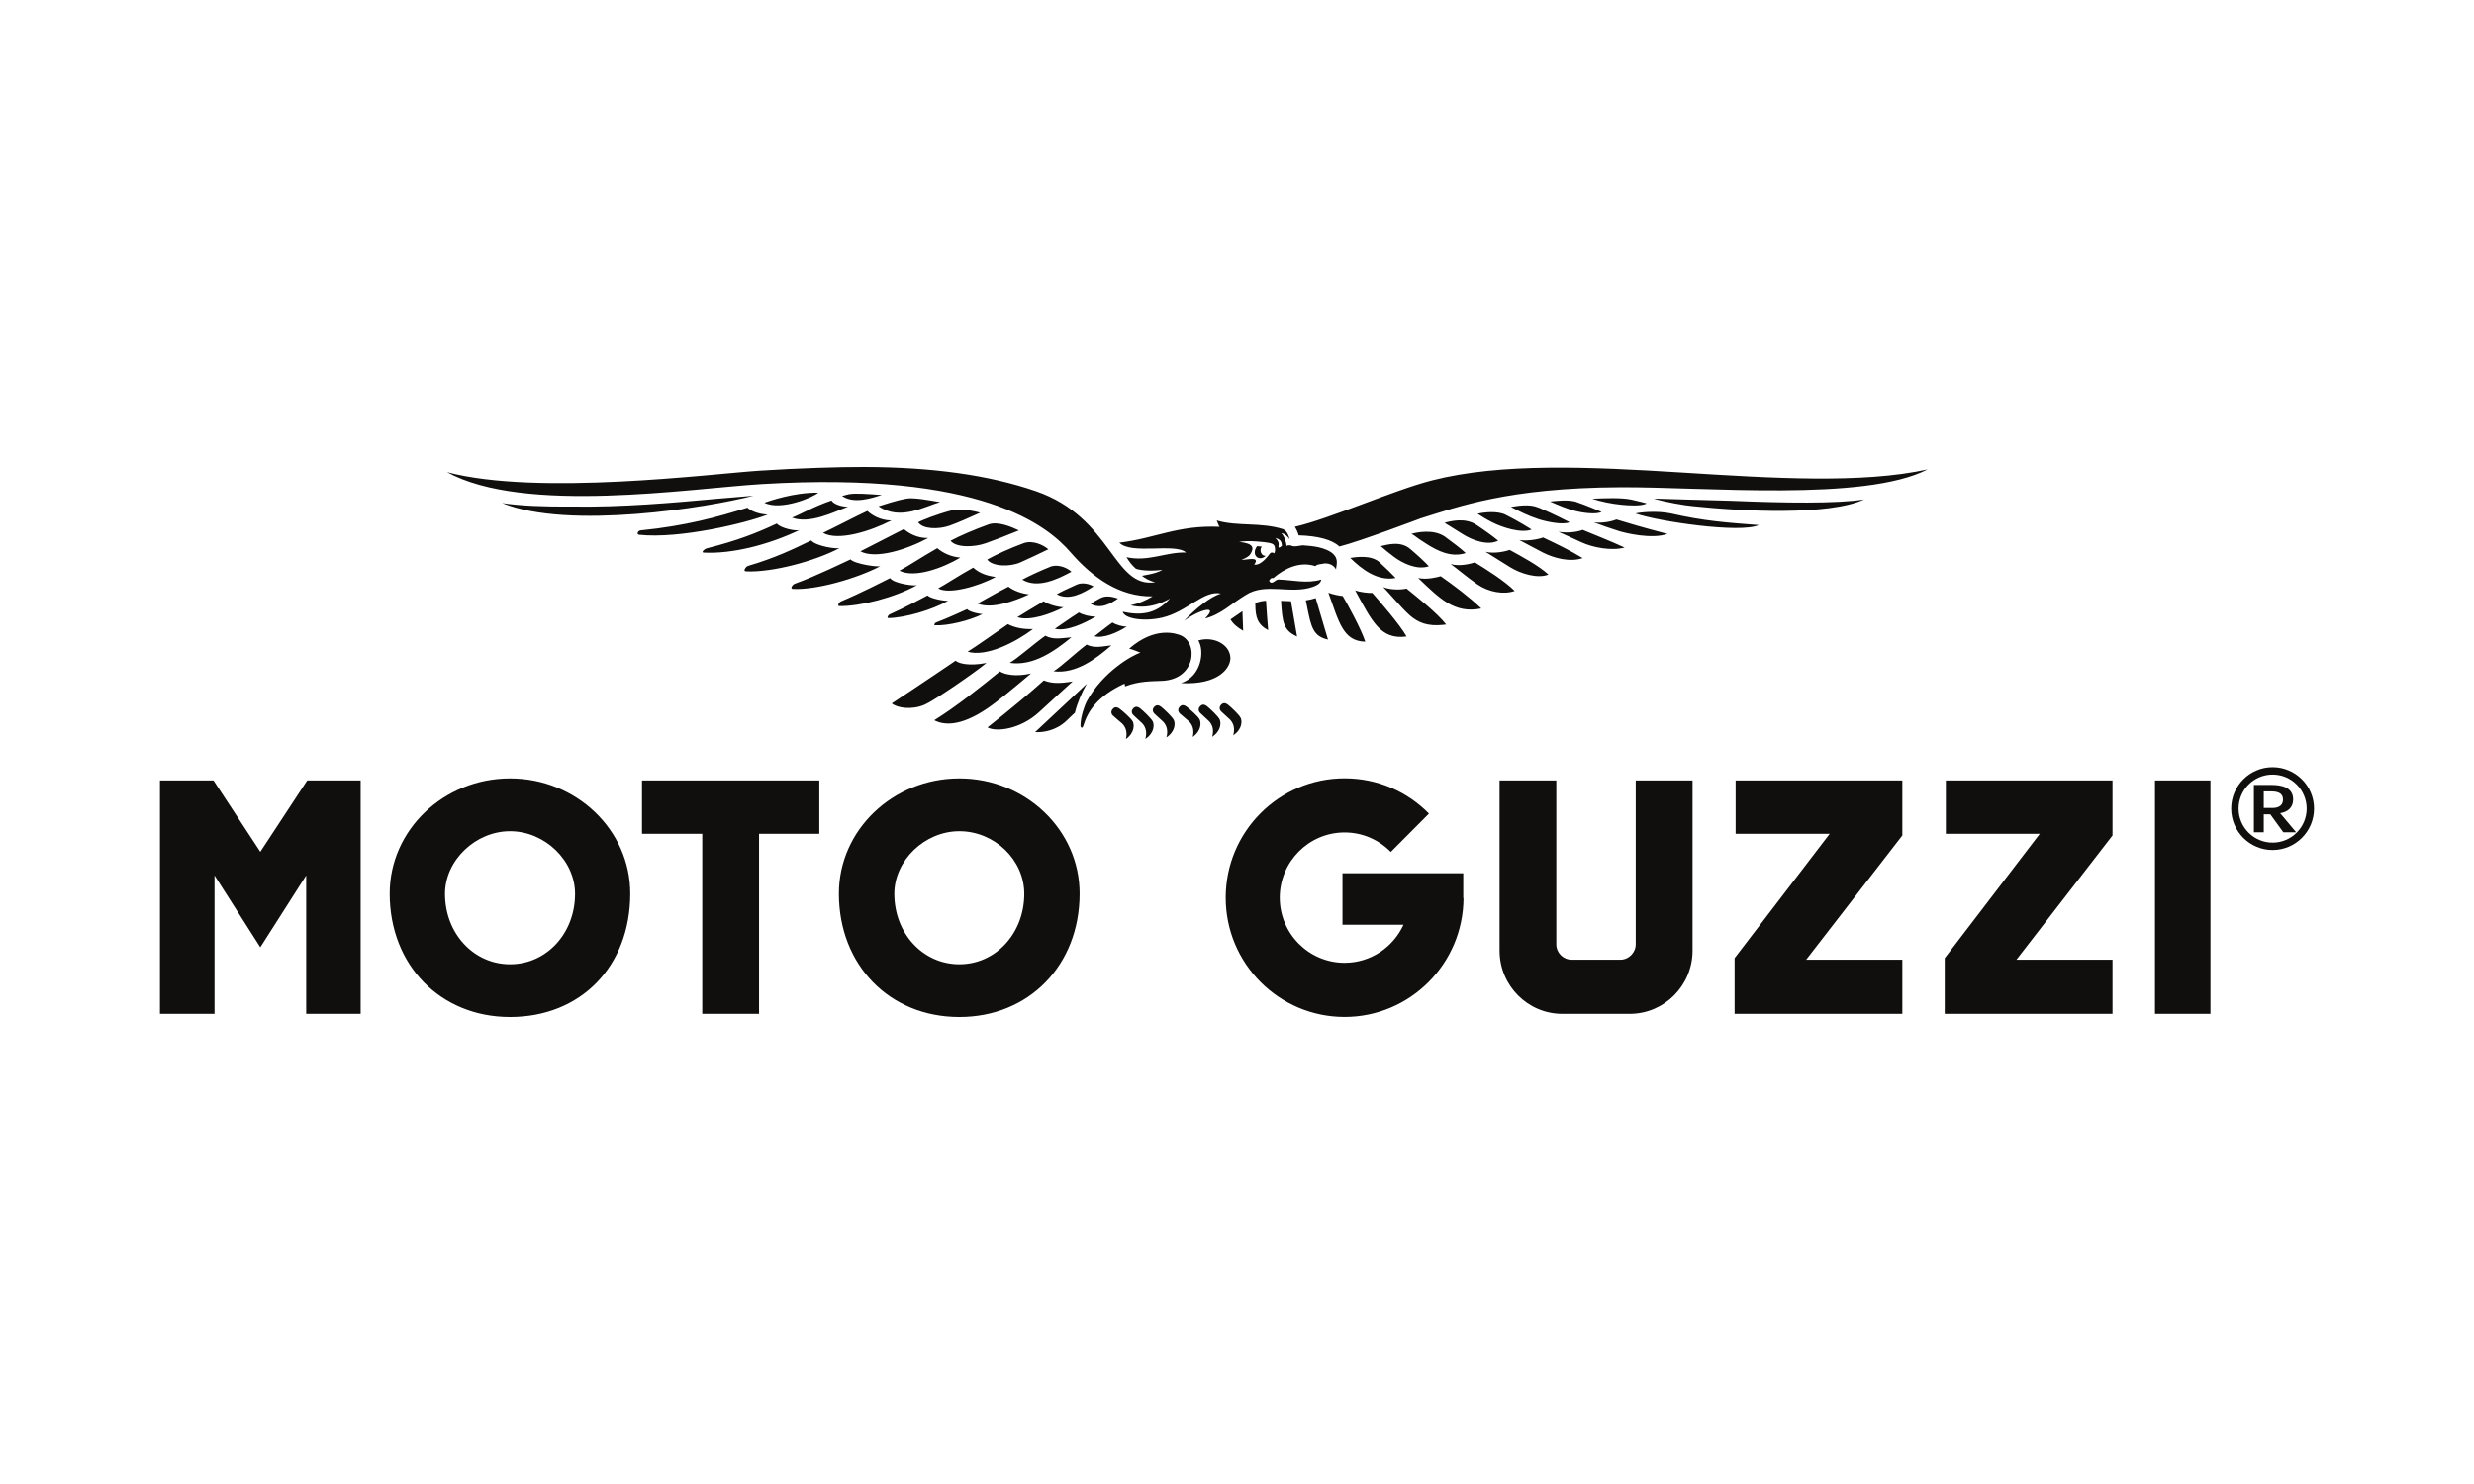 <?xml version="1.0" encoding="utf-8"?>
<svg viewBox="0 0 500 300" width="500px" height="300px" xmlns="http://www.w3.org/2000/svg">
  <path id="path38" style="fill: rgb(16, 15, 13); fill-opacity: 1; fill-rule: nonzero; stroke: none;" d="M 295.727 176.53 L 271.316 176.53 L 271.316 186.941 L 283.652 186.941 C 281.575 191.487 277.022 194.639 271.741 194.639 C 264.514 194.639 258.638 188.738 258.638 181.463 C 258.638 174.21 264.514 168.287 271.741 168.287 C 275.415 168.287 278.68 169.79 281.085 172.229 L 288.795 164.48 C 284.433 160.038 278.415 157.344 271.741 157.344 C 258.479 157.344 247.717 168.132 247.717 181.472 C 247.717 194.784 258.479 205.589 271.741 205.589 C 284.971 205.589 295.72 194.827 295.778 181.555 L 295.727 181.555 Z M 52.61 172.202 C 52.61 172.202 43.428 158.189 43.148 157.771 L 32.326 157.771 L 32.326 204.963 L 43.354 204.963 L 43.354 176.973 C 43.354 176.973 51.869 190.352 52.61 191.504 C 53.335 190.352 61.878 176.973 61.878 176.973 L 61.878 204.963 L 72.889 204.963 L 72.889 157.771 L 62.088 157.771 C 61.818 158.189 52.61 172.202 52.61 172.202 M 129.749 168.562 L 141.929 168.562 L 141.929 204.963 L 153.405 204.963 L 153.405 168.562 L 165.585 168.562 L 165.585 157.771 L 129.749 157.771 Z M 330.582 190.901 C 330.582 192.584 329.17 194.012 327.486 194.012 L 317.629 194.012 C 315.922 194.012 314.532 192.622 314.532 190.901 L 314.532 157.771 L 303.065 157.771 L 303.065 192.172 C 303.065 199.229 308.743 204.963 315.749 204.963 L 329.359 204.963 C 336.37 204.963 342.068 199.229 342.068 192.172 L 342.068 157.771 L 330.582 157.771 Z M 350.772 168.562 L 369.784 168.562 C 369.784 168.562 350.759 193.44 350.565 193.695 L 350.565 204.963 L 384.466 204.963 L 384.466 194.012 L 365.031 194.012 C 365.031 194.012 384.262 169.141 384.466 168.892 L 384.466 157.771 L 350.772 157.771 Z M 393.257 168.562 L 412.249 168.562 C 412.249 168.562 393.225 193.44 393.031 193.695 L 393.031 204.963 L 426.941 204.963 L 426.941 194.012 L 407.524 194.012 C 407.524 194.012 426.734 169.141 426.941 168.892 L 426.941 157.771 L 393.257 157.771 Z M 435.526 204.963 L 446.738 204.963 L 446.738 157.768 L 435.526 157.768 Z M 103.085 157.36 C 89.675 157.36 78.757 167.797 78.757 180.642 C 78.757 195.111 88.987 205.601 103.085 205.601 C 117.388 205.601 127.376 195.337 127.376 180.642 C 127.376 167.797 116.482 157.36 103.085 157.36 M 103.085 194.937 C 95.707 194.937 89.933 188.682 89.933 180.69 C 89.933 173.948 96.087 168.037 103.085 168.037 C 110.093 168.037 116.221 173.948 116.221 180.69 C 116.221 188.682 110.459 194.937 103.085 194.937 M 193.886 157.36 C 180.463 157.36 169.542 167.797 169.542 180.642 C 169.542 195.111 179.781 205.601 193.886 205.601 C 207.963 205.601 218.193 195.111 218.193 180.642 C 218.193 167.797 207.298 157.36 193.886 157.36 M 193.886 194.937 C 186.515 194.937 180.743 188.682 180.743 180.69 C 180.743 173.948 186.881 168.037 193.886 168.037 C 200.996 168.037 207.006 173.829 207.006 180.69 C 207.006 188.682 201.241 194.937 193.886 194.937"/>
  <path id="path40" style="fill: rgb(16, 15, 13); fill-opacity: 1; fill-rule: nonzero; stroke: none;" d="M 389.574 94.891 C 376.295 97.812 358.03 96.66 340.235 95.542 C 321.193 94.339 303.355 93.554 289.419 97.111 C 281.688 99.083 268.809 104.855 261.682 106.497 C 262.035 107.018 262.29 107.629 262.462 108.223 C 266.378 108.34 269.157 109.087 270.706 110.477 C 274.877 109.432 287.084 104.805 287.096 104.801 C 294.543 102.498 304.707 98.613 327.448 98.503 C 344.524 98.413 376.762 101.467 389.574 94.891 M 260.008 110.373 C 259.96 109.489 259.417 108.133 258.933 107.791 C 259.649 107.827 260.252 108.452 260.645 109.022 C 260.442 108.25 260.139 107.625 259.829 107.332 C 259.81 107.312 259.789 107.295 259.765 107.275 C 259.725 107.241 259.682 107.21 259.646 107.189 L 259.649 107.176 C 259.552 107.1 259.451 107.038 259.338 106.981 C 254.775 105.521 250.112 106.475 245.901 105.217 C 246.056 105.591 246.297 106.259 246.469 106.503 C 238.09 106.109 233.496 108.829 226.225 109.704 C 228.645 112.207 237.48 109.696 239.709 111.694 C 235.611 111.572 232.097 113.616 227.668 112.639 C 228.184 113.509 228.75 114.256 229.562 114.969 C 230.664 115.382 232.987 115.465 234.923 115.188 C 233.669 116.048 230.686 116.342 230.819 116.427 C 231.207 116.761 232.331 117.477 233.502 117.707 C 224.957 119.011 224.815 104.626 209.356 99.296 C 199.797 96.004 188.328 94.438 174.687 94.399 C 169.467 94.385 161.527 94.631 153.59 95.143 C 143.879 95.771 108.749 100.309 90.341 95.443 C 105.994 104.04 139.55 98.718 154.026 97.855 C 198.473 95.205 211.74 106.338 216.352 111.645 C 220.764 116.725 226.242 120.673 232.939 120.557 C 231.567 121.398 230.077 122.028 228.501 122.366 C 232.681 123.461 236.403 120.973 236.443 121.01 C 233.559 124.291 230.326 124.41 226.906 123.671 C 227.173 124.997 230.952 125.75 234.858 124.86 C 239.907 123.714 243.351 119.181 246.769 120.004 C 244.778 120.511 241.612 123.029 239.313 125.5 C 242.397 123.218 246.486 122.122 243.534 125.032 C 246.769 124.232 248.737 122.107 251.771 120.277 C 255.748 117.7 260.852 120.212 265.282 118.649 C 266.001 118.371 266.865 118.074 267.04 117.157 C 264.133 118.04 261.389 117.259 258.395 117.157 C 257.715 117.121 257.067 118.417 256.496 117.426 C 256.597 117.157 256.9 116.716 257.311 116.886 C 259.638 114.878 262.715 113.423 265.823 114.442 C 266.327 113.965 267.071 114.067 267.716 113.897 C 268.648 113.865 269.553 114.236 270.003 115.102 C 270.072 114.658 270.133 114.216 270.133 114.21 C 270.227 113.612 270.168 113.101 269.949 112.658 C 269.934 112.628 269.916 112.597 269.898 112.568 C 269.855 112.492 269.805 112.421 269.755 112.35 C 269.61 112.164 269.455 111.988 269.27 111.835 C 269.242 111.811 269.214 111.788 269.18 111.762 C 269.154 111.74 269.129 111.722 269.101 111.703 C 268.577 111.323 267.741 110.915 266.4 110.615 C 265.376 110.403 264.274 110.302 263.263 110.236 C 262.474 110.335 261.46 110.641 260.823 110.236 C 260.543 110.236 260.216 110.2 260.008 110.373 M 257.524 111.874 C 257.405 111.668 256.841 111.66 256.744 111.796 C 254.887 114.326 253.829 114.19 253.476 114.124 C 254.886 112.261 251.522 113.342 250.934 113.14 C 251.731 112.856 252.42 112.473 252.689 112.031 C 253.546 110.67 253.283 109.853 250.435 109.549 C 252.246 109.17 255.921 109.607 256.558 109.758 C 257.283 109.928 257.58 110.092 257.673 110.813 C 257.729 111.264 257.673 111.566 257.524 111.874 M 259.072 110.326 C 258.874 110.503 258.55 110.813 258.395 110.643 C 258.237 110.477 258.848 109.712 257.722 108.745 C 258.446 108.968 259.04 109.192 259.072 110.326 M 255.813 112.364 C 255.586 112.381 255.358 112.326 255.157 112.156 C 254.715 111.776 254.63 111.054 254.966 110.544 C 254.975 110.524 254.998 110.514 255.015 110.491 L 254.044 110.414 C 252.785 112.161 254.379 113.664 255.813 112.364 M 115.526 102.401 C 110.156 102.449 105.222 102.262 101.488 101.699 C 115.011 107.176 143.077 102.593 152.265 100.215 L 144.985 100.821 C 136.309 101.613 125.671 102.577 115.526 102.401 M 129.159 108.107 C 137.399 108.994 150.94 105.701 155.136 104.034 C 153.037 103.903 151.611 103.186 151.062 102.628 C 144.905 104.556 138.641 106.299 129.448 107.225 C 128.886 107.278 128.623 108.048 129.159 108.107 M 142.046 111.428 C 141.934 111.603 141.945 111.697 142.327 111.716 C 147.855 111.983 155.127 110.226 161.587 107.15 C 161.014 107.423 157.804 106.844 156.995 105.842 C 152.845 107.794 148.922 109.311 142.879 110.841 C 142.499 110.939 142.208 111.213 142.046 111.428 M 150.512 115.076 C 150.424 115.298 150.442 115.487 150.784 115.505 C 156.005 115.755 164.719 113.447 169.722 110.777 C 169.215 111.045 165.005 110.46 163.93 109.262 C 160.426 110.975 156.585 112.82 151.226 114.386 C 150.889 114.482 150.646 114.799 150.512 115.076 M 159.99 118.649 C 159.911 118.855 159.928 119.034 160.23 119.051 C 164.913 119.322 173.16 116.956 177.948 114.445 C 177.491 114.683 172.776 114.044 171.895 113.087 C 170.882 113.526 164.997 116.441 160.621 118.01 C 160.324 118.114 160.103 118.395 159.99 118.649 M 169.438 122.169 C 169.373 122.357 169.399 122.515 169.665 122.522 C 173.798 122.59 180.766 120.831 185.344 118.283 C 184.942 118.508 180.725 118.032 179.886 116.872 C 179.015 117.304 173.751 120.011 169.962 121.575 C 169.708 121.681 169.523 121.938 169.438 122.169 M 179.391 124.681 C 179.348 124.825 179.371 124.946 179.58 124.946 C 182.811 124.903 188.39 123.322 191.656 121.423 C 191.35 121.599 188.016 121.053 187.477 120.361 C 186.804 120.712 182.732 122.915 179.793 124.208 C 179.601 124.293 179.465 124.5 179.391 124.681 M 193.129 133.567 C 193.129 133.567 185.214 138.935 180.226 142.198 C 181.338 143.154 184.302 143.559 186.843 142.475 C 188.69 141.691 196.663 136.231 199.369 134.025 C 195.583 134.738 193.678 134.061 193.129 133.567 M 202.082 135.729 C 198.439 138.704 193.148 142.931 188.817 145.6 C 190.697 146.596 194.051 146.953 199.552 143.202 C 201.685 141.752 204.689 139.251 208.372 136.151 C 205.258 136.881 202.936 136.326 202.082 135.729 M 210.962 137.549 C 208.162 140.074 204.329 143.279 199.577 147.052 C 201.396 148.05 206.235 147.394 209.939 144.023 L 214.593 139.749 C 214.593 139.749 216.504 138.013 216.784 137.761 C 214.02 138.218 212.492 138.167 210.962 137.549 M 219.635 138.234 C 218.395 139.392 209.657 147.581 209.204 148 C 210.701 148.111 213.414 147.747 215.556 145.682 L 216.15 145.116 C 216.15 145.116 217.24 144.063 217.243 144.086 C 217.651 142.307 218.607 140.007 219.635 138.234 M 227.717 126.66 C 226.906 126.703 225.516 126.297 224.832 125.845 C 223.448 126.821 221.857 128.132 221.189 128.621 C 223.025 129.143 226.019 127.781 227.717 126.66 M 222.358 120.936 C 221.48 121.398 220.775 121.805 220.433 122.06 C 222.465 123.254 224.534 121.975 225.955 120.998 C 225.036 120.707 223.603 120.254 222.358 120.936 M 217.648 118.167 C 215.825 118.961 214.186 119.77 213.572 120.132 C 216.108 121.512 219.041 119.827 220.997 118.553 C 220.303 118.106 218.817 117.647 217.653 118.166 C 217.653 118.167 217.653 118.167 217.648 118.167 M 212.464 114.491 C 210.172 115.406 207.576 116.636 206.605 117.179 C 209.697 119.031 213.693 117.121 216.559 115.566 L 216.51 115.564 C 215.754 114.84 214.013 114.055 212.464 114.491 M 206.951 109.783 C 203.975 110.879 201.303 112.124 199.523 113.109 C 200.51 114.516 204.033 114.661 206.228 113.684 C 208.04 112.88 209.783 112.053 211.915 111.02 L 211.84 111.015 C 210.885 110.191 208.785 109.177 206.951 109.783 M 199.741 106.039 C 196.973 107.034 193.983 108.31 192.112 109.319 C 193.196 110.715 196.771 110.686 199.274 109.798 C 201.306 109.076 203.381 108.259 205.923 107.228 C 204.381 106.494 201.62 105.308 199.741 106.039 M 192.44 103.145 C 189.163 103.992 186.277 105.208 185.553 105.574 C 186.496 106.995 189.658 107.067 191.943 106.256 C 193.706 105.628 195.831 104.662 198.082 103.652 C 196.706 103.226 193.879 102.758 192.44 103.145 M 183.291 100.787 C 180.857 101.209 178.754 102.01 177.562 102.351 C 182.007 105.36 186.914 102.322 190.008 101.51 C 187.903 101.147 184.685 100.544 183.291 100.787 M 171.522 99.919 C 170.899 100.06 170.413 100.185 170.186 100.255 C 172.536 101.915 176.073 100.729 178.211 100.062 C 175.284 99.859 172.849 99.655 171.522 99.919 M 180.146 105.217 C 177.911 105.198 176.241 104.161 175.289 103.293 C 172.937 104.382 168.569 106.674 166.327 107.72 C 169.391 109.449 175.903 107.397 180.146 105.217 M 187.575 108.767 C 185.341 108.801 183.655 107.804 182.674 106.955 C 180.35 108.102 176.104 110.366 173.891 111.456 C 176.991 113.115 183.387 111.049 187.575 108.767 M 194.083 112.724 C 192.089 112.551 190.456 111.707 189.429 110.817 C 186.117 112.71 183.499 114.474 181.78 115.371 C 184.837 116.934 190.55 114.825 194.083 112.724 M 189.61 118.943 C 191.713 120.245 197.848 118.499 201.219 116.636 C 199.378 116.401 197.887 115.838 196.687 114.752 C 193.85 116.311 191.101 118.151 189.61 118.943 M 188.986 126.408 C 191.551 126.529 196.075 125.434 198.625 124.11 C 198.374 124.242 195.855 123.721 195.461 123.144 C 194.909 123.39 191.58 124.946 189.194 125.836 C 189.029 125.893 188.914 126.048 188.852 126.193 C 188.809 126.303 188.823 126.399 188.986 126.408 M 208.768 127.169 C 206.948 127.234 205.136 126.934 203.698 126.174 C 200.57 128.324 197.333 130.649 195.563 131.744 C 199.336 132.885 205.305 129.808 208.768 127.169 M 219.598 130.314 C 217.146 132.191 214.416 134.802 212.92 135.706 C 217.404 136.276 221.512 133.193 224.617 130.469 C 222.607 130.692 221.203 131.095 219.598 130.314 M 216.531 128.839 C 214.416 129.009 212.926 129.391 211.261 128.52 C 208.624 130.418 205.668 133.085 204.069 133.997 C 208.777 134.724 213.181 131.605 216.531 128.839 M 218.044 123.821 C 216.201 124.985 214.078 126.527 213.187 127.107 C 215.627 127.707 219.2 125.969 221.47 124.639 C 220.388 124.689 218.958 124.344 218.044 123.821 M 207.972 120.154 C 206.664 120.033 204.836 119.438 203.817 118.602 C 201.458 119.785 198.716 121.42 197.572 122.014 C 200.414 123.218 205.082 121.48 207.972 120.154 M 210.932 121.55 C 208.94 122.699 206.58 124.192 205.615 124.766 C 208.159 125.629 212.473 124.056 214.933 122.76 C 213.783 122.733 211.87 122.212 210.932 121.55 M 165.356 99.595 C 160.386 99.531 155.472 101.288 154.482 101.625 C 157.81 103.343 164.561 100.436 165.356 99.595 M 168.062 101.175 C 164.533 102.347 161.315 104.229 160.05 104.643 C 163.633 106.007 168.563 103.496 171.363 102.434 C 169.973 102.449 168.402 101.851 168.062 101.175 M 219.604 141.838 C 219.32 142.356 218.343 144.864 218.372 146.758 C 218.421 147.004 218.576 147.141 218.695 147.105 C 218.808 147.072 218.868 146.939 219.003 146.546 C 219.802 143.967 221.647 140.773 227.263 138.198 C 227.317 138.291 227.353 138.535 227.381 138.761 C 230.309 137.637 232.752 137.745 234.912 137.637 C 241.717 137.306 242.263 129.881 238.544 128.418 C 237.773 128.12 233.524 126.501 228.204 131.135 C 228.78 131.226 230.49 131.954 230.49 131.954 C 228.939 132.386 222.845 135.808 219.604 141.838 M 224.933 143.27 C 224.617 143.593 224.399 144.168 224.96 144.691 C 225.466 145.164 225.793 145.391 226.791 146.27 C 227.698 147.165 227.813 148.312 227.543 149.418 C 229.369 148.105 229.245 146.452 228.923 145.834 C 228.602 145.238 226.942 143.76 226.308 143.298 C 225.678 142.833 225.256 142.937 224.933 143.27 M 230.839 146.217 C 231.716 147.145 231.784 148.297 231.473 149.39 C 233.35 148.144 233.279 146.486 232.979 145.857 C 232.681 145.249 231.076 143.712 230.457 143.228 C 229.845 142.742 229.426 142.828 229.083 143.151 C 228.758 143.462 228.523 144.029 229.064 144.569 C 229.557 145.062 229.874 145.3 230.839 146.217 M 233.304 144.27 C 233.8 144.757 234.119 144.995 235.084 145.906 C 235.962 146.834 236.032 147.984 235.733 149.084 C 237.602 147.83 237.53 146.172 237.227 145.546 C 236.931 144.934 235.313 143.403 234.703 142.919 C 234.085 142.438 233.667 142.523 233.322 142.846 C 233.001 143.16 232.769 143.723 233.304 144.27 M 238.441 142.84 C 238.128 143.162 237.91 143.737 238.47 144.263 C 238.979 144.73 239.309 144.961 240.304 145.841 C 241.211 146.741 241.326 147.885 241.052 148.991 C 242.883 147.677 242.756 146.021 242.43 145.404 C 242.116 144.81 240.449 143.33 239.818 142.868 C 239.187 142.407 238.77 142.508 238.441 142.84 M 244.346 145.787 C 245.227 146.715 245.293 147.865 244.983 148.96 C 246.86 147.714 246.793 146.056 246.489 145.424 C 246.195 144.819 244.587 143.282 243.967 142.794 C 243.359 142.31 242.934 142.398 242.597 142.724 C 242.269 143.032 242.034 143.596 242.572 144.138 C 243.064 144.63 243.384 144.869 244.346 145.787 M 242.181 129.479 C 243.471 131.506 242.9 136.712 238.679 138.102 C 246.381 138.505 248.705 134.965 248.665 133.009 C 248.604 130.294 245.293 128.553 242.181 129.479 M 246.815 143.839 C 247.311 144.325 247.63 144.564 248.595 145.477 C 249.476 146.407 249.549 147.556 249.241 148.654 C 251.109 147.4 251.039 145.739 250.736 145.116 C 250.444 144.504 248.827 142.973 248.211 142.489 C 247.599 142.008 247.177 142.093 246.835 142.418 C 246.512 142.729 246.277 143.298 246.815 143.839 M 250.452 124.002 L 250.455 124.002 C 250.455 124.002 248.91 125.061 248.686 125.216 C 249.173 126.068 250.024 126.818 251.244 127.515 C 251.228 127.025 251.115 124.019 251.115 124.019 C 251.115 124.019 251.109 123.772 251.106 123.557 C 250.86 123.725 250.452 124.002 250.452 124.002 M 255.862 121.442 C 255.009 121.502 254.308 121.658 253.702 121.919 L 253.702 122.15 C 253.702 124.817 254.17 126.26 256.298 127.388 C 256.26 126.903 256.065 124.438 256.065 124.438 C 256.065 124.438 255.884 121.711 255.862 121.442 M 260.914 121.544 C 260.707 121.539 258.942 121.465 258.896 121.465 C 259.165 125.726 259.329 127.424 262.14 128.675 C 262.052 128.174 260.953 121.758 260.914 121.544 M 265.902 120.907 C 265.295 121.109 264.633 121.264 263.904 121.373 C 263.949 121.575 264.09 122.281 264.09 122.281 C 264.988 126.838 265.361 128.607 268.388 129.298 C 268.251 128.839 265.972 121.148 265.902 120.907 M 271.364 120.492 C 270.838 120.435 269.562 120.237 268.464 119.824 C 270.604 125.711 271.411 129.626 275.922 129.72 C 275.212 127.364 271.994 121.497 271.364 120.492 M 273.884 119.362 C 277.256 125.519 278.966 129.391 284.267 128.67 C 283.002 126.355 278.619 121.303 277.351 119.87 C 276.44 119.889 274.901 119.708 273.884 119.362 M 284.904 124.379 C 285.776 125.159 286.716 125.702 287.749 126.038 C 288.853 126.374 290.112 126.485 291.641 126.32 C 291.848 126.297 292.054 126.275 292.264 126.238 C 290.52 123.98 286.395 120.712 284.265 118.983 C 283.372 119.196 281.309 119.345 279.542 118.7 C 279.542 118.703 279.542 118.706 279.549 118.706 C 280.454 119.529 283.047 122.712 284.904 124.379 M 286.617 116.855 C 290.902 120.919 293.912 124.129 299.366 123.008 C 297.096 120.803 293.635 118.206 291.168 116.489 C 290.511 116.661 288.451 117.248 286.617 116.855 M 298.628 118.166 C 300.841 119.682 303.895 120.251 306.121 119.461 C 304.099 117.452 300.422 115.128 298.076 113.695 C 297.379 113.916 295.044 114.593 293.184 114.027 C 294.183 114.722 296.564 116.755 298.628 118.166 M 305.191 114.653 C 307.408 116.029 310.819 117.019 312.947 116.149 C 310.895 114.284 307.451 112.46 305.112 111.17 C 304.442 111.414 302.052 112.017 300.218 111.546 C 301.214 112.179 303.122 113.371 305.191 114.653 M 311.843 111.706 C 314.001 112.801 317.264 113.715 319.866 112.823 C 317.145 111.162 314.391 109.859 311.85 108.656 C 311.255 108.934 308.801 109.461 307.066 109.17 C 308.045 109.673 309.822 110.681 311.843 111.706 M 319.565 109.604 C 321.884 110.692 325.677 111.411 328.329 110.692 C 325.417 109.342 322.498 108.221 319.852 107.114 C 319.248 107.394 317.205 107.873 314.977 107.506 C 315.846 107.918 317.559 108.656 319.565 109.604 M 327.243 107.375 C 328.479 107.748 333.736 109.064 337.016 107.938 C 332.164 106.67 329.159 105.78 326.691 105.025 C 325.915 105.362 323.879 105.835 322.122 105.6 C 323.01 105.961 326.011 107.003 327.243 107.375 M 321.802 100.824 C 323.659 101.433 325.686 101.836 327.673 102.037 C 328.977 102.175 331.771 102.378 332.785 101.764 C 332.312 101.634 331.174 101.311 329.674 100.992 C 327.607 100.561 324.123 100.717 321.802 100.824 M 313.27 101.385 L 313.268 101.385 C 314.998 102.129 316.532 102.82 318.464 103.321 C 319.704 103.638 322.625 104.08 323.674 103.482 C 322.979 103.193 320.865 102.26 318.373 101.4 C 316.721 100.992 314.581 101.254 313.27 101.385 M 305.353 102.483 C 307.158 103.411 308.826 104.263 310.92 104.945 C 312.389 105.43 315.898 106.202 317.211 105.565 C 316.413 105.164 314.006 103.91 311.145 102.692 C 311.059 102.669 310.98 102.635 310.88 102.596 C 309.083 101.824 306.72 102.275 305.353 102.483 M 298.628 103.861 C 299.528 104.451 300.268 104.915 301.591 105.597 C 303.53 106.584 307.389 107.875 309.545 107.055 C 308.945 106.664 306.907 105.384 304.334 104.088 C 302.673 103.222 299.831 103.553 298.628 103.861 M 291.956 105.684 L 291.941 105.687 C 293.124 106.433 294.441 107.244 295.63 107.992 C 297.571 109.214 300.665 110.373 302.786 109.299 C 301.727 108.421 300.101 107.247 298.427 106.135 C 296.11 104.571 293.17 105.353 291.956 105.684 M 285.24 107.921 L 285.615 108.116 C 286.447 108.736 287.361 109.37 288.466 110.055 C 290.464 111.295 293.22 112.776 296.218 111.807 C 295.275 110.901 293.465 109.564 291.971 108.457 C 289.673 106.936 286.461 107.589 285.24 107.921 M 282.057 116.84 C 281.481 116.223 280.159 114.91 278.75 113.616 C 277.061 112.161 274.113 112.602 272.888 112.787 C 275.15 115.031 278.425 117.571 282.057 116.84 M 279.056 110.406 C 279.806 111.058 280.587 111.716 281.666 112.524 C 283.398 113.829 286.331 115.295 288.771 114.477 C 287.913 113.537 286.523 112.265 285.082 111.037 C 285.071 111.03 285.065 111.023 285.051 111.015 C 283.039 109.234 280.247 110.148 279.056 110.406 M 330.535 103.803 C 335.154 105.439 351.75 107.863 355.45 106.146 C 348.688 105.63 344.283 105.308 337.648 103.794 C 334.786 103.196 331.329 103.584 330.535 103.803 M 342.175 102.325 C 352.031 103.377 369.648 104.269 376.741 100.964 C 371.375 101.84 360.421 101.684 350.004 101.238 C 346.972 101.163 343.963 101.079 341.059 100.992 C 338.692 100.915 336.394 100.845 334.217 100.79 C 336.298 101.458 340.691 102.22 342.175 102.325"/>
  <path id="path42" style="fill: rgb(16, 15, 13); fill-opacity: 1; fill-rule: nonzero; stroke: none;" d="M 457.514 163.338 L 457.514 159.992 L 459.05 159.992 C 460.771 159.992 461.4 160.607 461.4 161.669 C 461.4 162.73 460.638 163.338 459.276 163.338 Z M 460.828 164.397 C 462.313 164.156 463.449 163.312 463.449 161.609 C 463.449 159.22 461.207 158.682 459.129 158.682 L 455.518 158.682 L 455.518 168.258 L 457.514 168.258 L 457.514 164.632 L 458.838 164.632 L 461.465 168.258 L 464.057 168.258 L 460.828 164.397"/>
  <path id="path44" style="fill: rgb(16, 15, 13); fill-opacity: 1; fill-rule: nonzero; stroke: none;" d="M 459.298 171.84 C 454.682 171.84 450.927 168.086 450.927 163.469 C 450.927 158.85 454.682 155.093 459.298 155.093 C 463.919 155.093 467.674 158.85 467.674 163.469 C 467.674 168.086 463.919 171.84 459.298 171.84 M 459.298 156.588 C 455.505 156.588 452.421 159.674 452.421 163.469 C 452.421 167.26 455.505 170.346 459.298 170.346 C 463.096 170.346 466.184 167.26 466.184 163.469 C 466.184 159.674 463.096 156.588 459.298 156.588"/>
</svg>